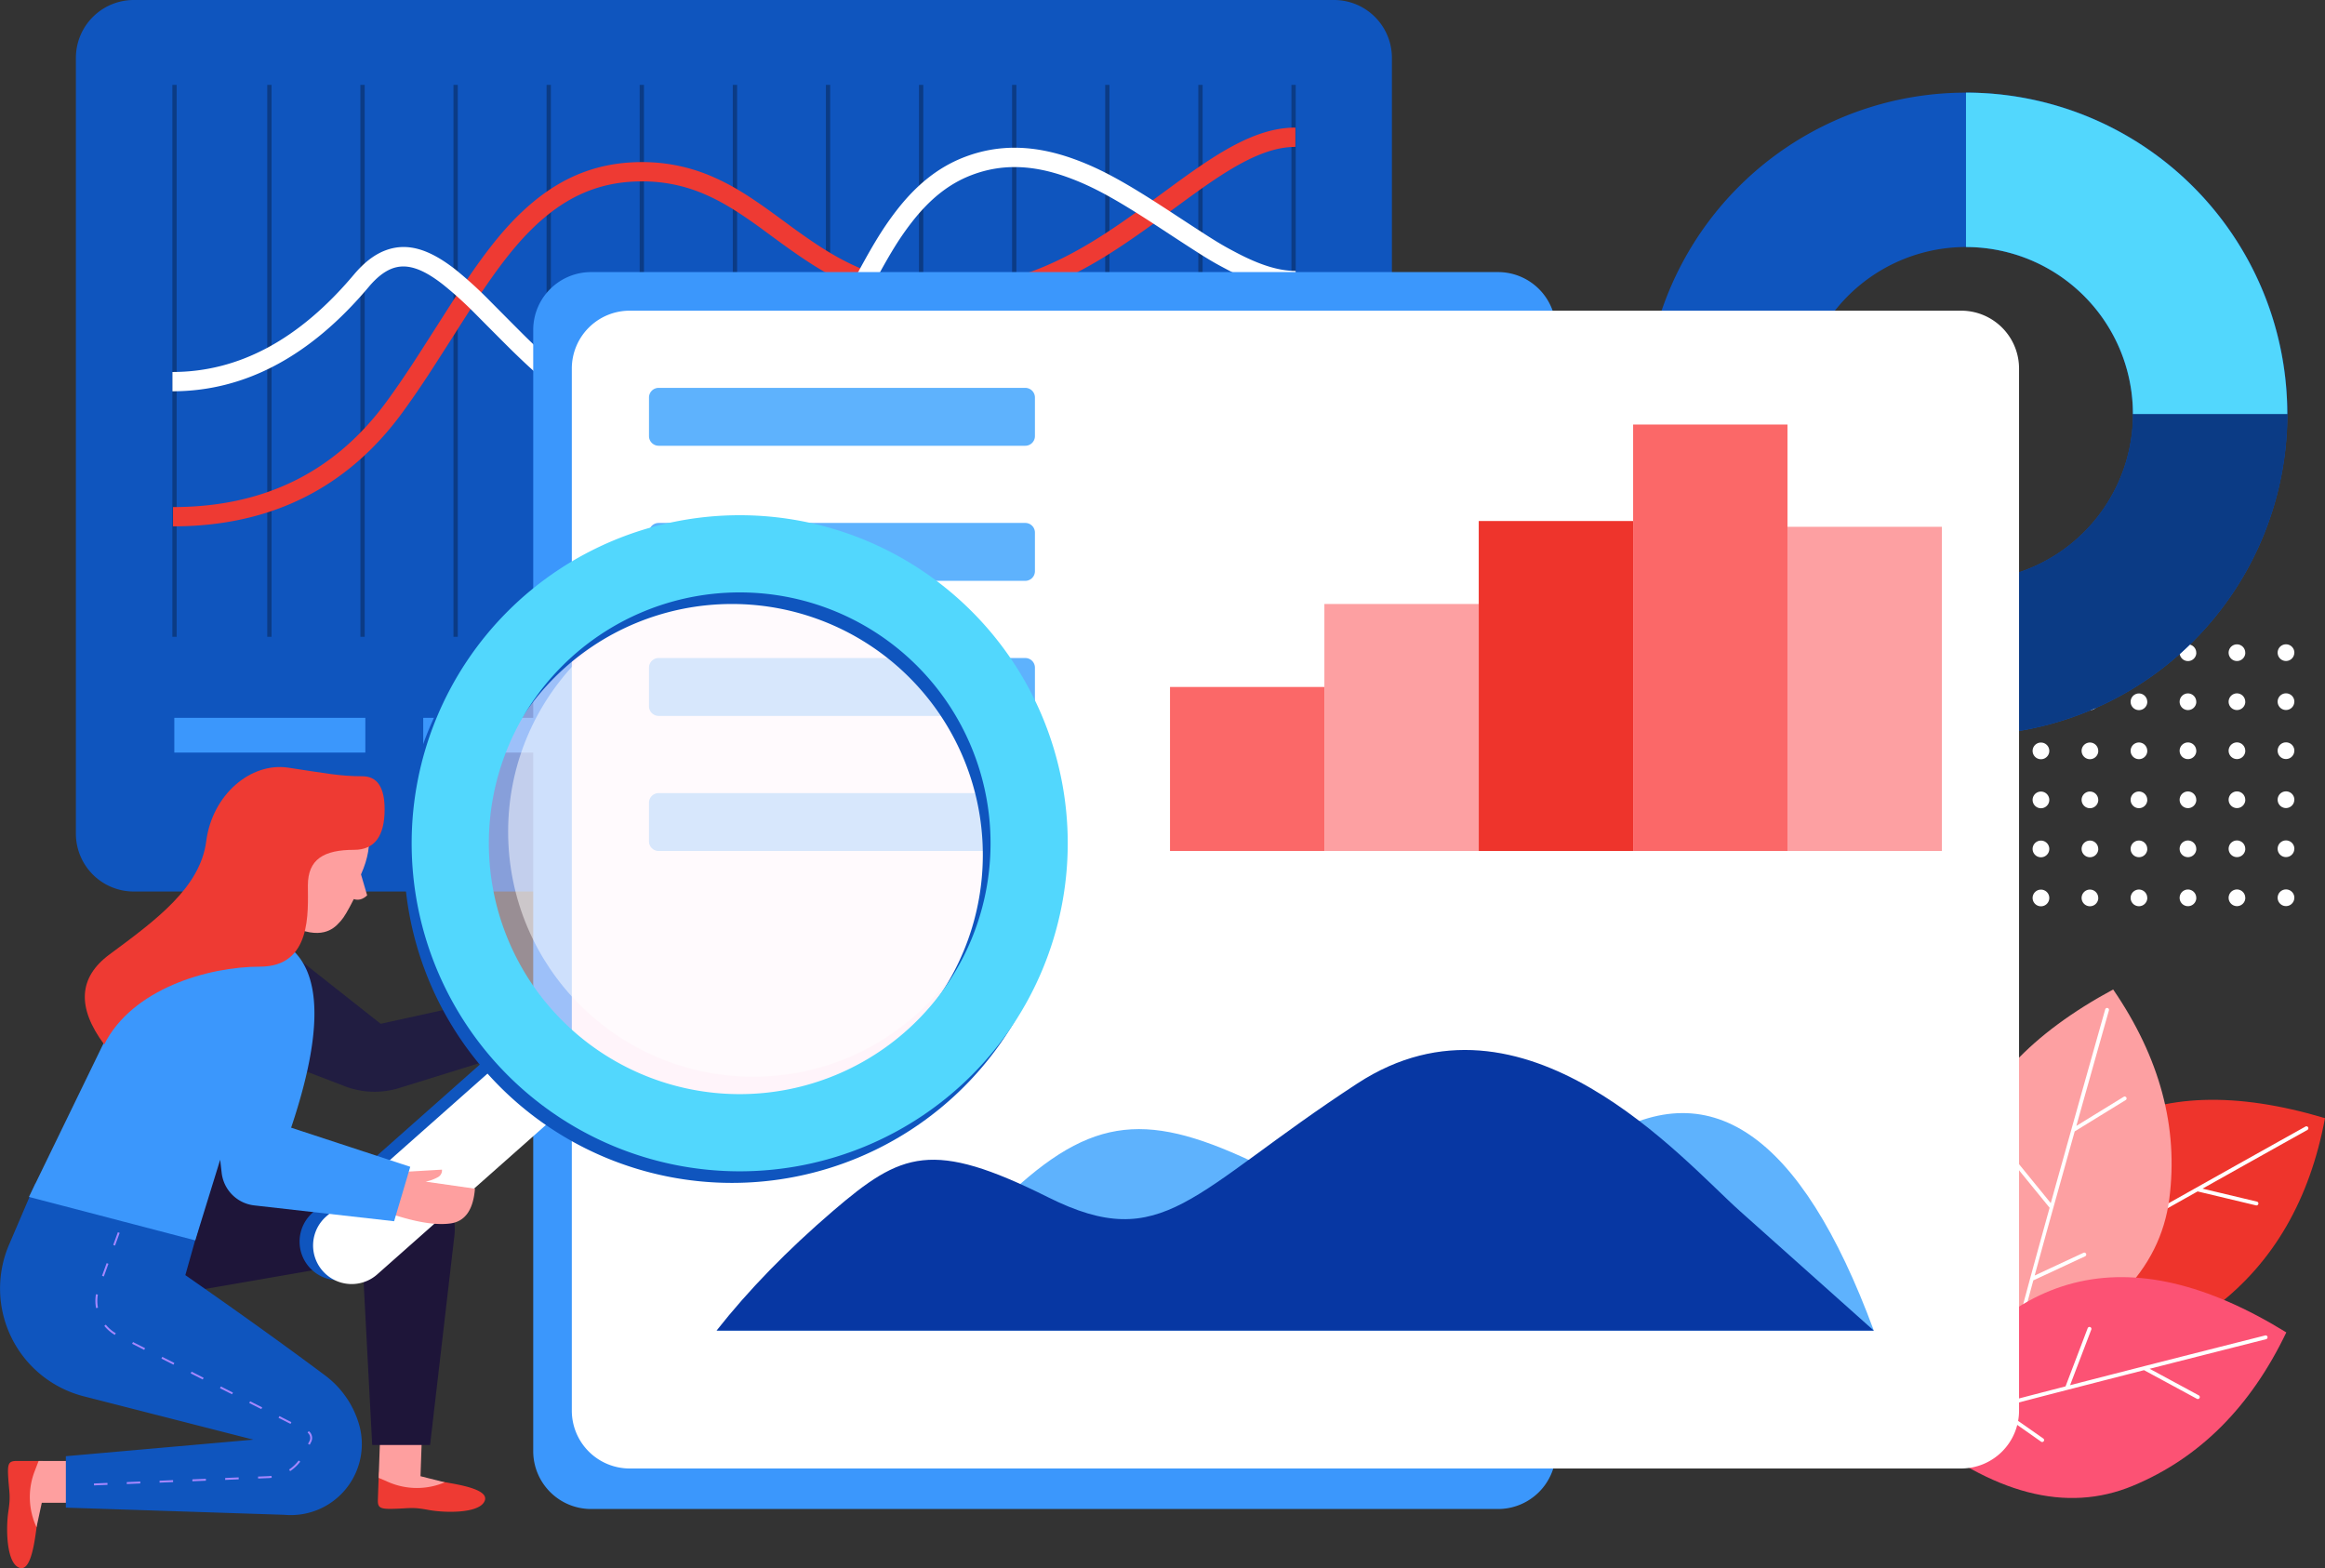 <svg xmlns="http://www.w3.org/2000/svg" viewBox="0 0 1204.88 812.66"><rect x="0" y="0" width="1204.88" height="812.66" fill="#333333" stroke="none"/><defs><style>.cls-1,.cls-10{fill:#0f55be;}.cls-1,.cls-13,.cls-14,.cls-15,.cls-16,.cls-17,.cls-18,.cls-2,.cls-20,.cls-3,.cls-6,.cls-7,.cls-8,.cls-9{fill-rule:evenodd;}.cls-2{fill:#3b97fc;}.cls-11,.cls-3{fill:#0b3b85;}.cls-16,.cls-4{fill:#ee3a33;}.cls-21,.cls-5,.cls-9{fill:#fff;}.cls-6{fill:#ee342c;}.cls-7{fill:#fda0a2;}.cls-8{fill:#fc5274;}.cls-12{fill:#52d7fd;}.cls-13{fill:#fb6868;}.cls-14{fill:#5eb2fd;}.cls-15{fill:#0737a3;}.cls-17{fill:#fe9f9f;}.cls-18{fill:#1e1539;}.cls-19{fill:#ffebf7;}.cls-19,.cls-21{opacity:0.5;isolation:isolate;}.cls-20{fill:#211d41;}.cls-22{fill:#a587ff;}</style></defs><g id="Layer_2" data-name="Layer 2"><g id="Layer_1-2" data-name="Layer 1"><g id="Screen-2"><path id="Shape" class="cls-1" d="M69.33,0h622a30,30,0,0,1,30,30V432a30,30,0,0,1-30,30h-622a30,30,0,0,1-30-30V30A30,30,0,0,1,69.33,0Z"/><path id="Combined-Shape" class="cls-2" d="M90.33,372h99v18h-99Zm129,0h99v18h-99Z"/><path id="Shape-2" data-name="Shape" class="cls-3" d="M89.33,44h2.22V330H89.33Zm49.17,0h2.23V330H138.5Zm48.25,0H189V330h-2.22ZM235,44h2.23V330H235Zm48.25,0h2.23V330h-2.23Zm48.25,0h2.22V330h-2.22Zm48.24,0H382V330h-2.23ZM428,44h2.22V330H428Zm48.24,0h2.23V330h-2.23Zm48.25,0h2.23V330h-2.23Zm48.25,0h2.22V330h-2.22ZM621,44h2.23V330H621Zm48.25,0h2.23V330h-2.23Z"/><path id="Shape-3" data-name="Shape" class="cls-4" d="M89.66,272.77v-10c47.29,0,84.07-18.23,110.83-54.88,4.16-5.7,8.33-11.76,12.85-18.61,4.74-7.19,20.16-31.5,22.45-35,15.23-23.46,26.6-37.91,39.94-49.13C292.3,91.18,310.67,84,332.6,84a90.54,90.54,0,0,1,37.63,8c9.44,4.2,17.86,9.46,29.9,18.16,2.07,1.5,9.19,6.71,9.54,7,14.66,10.68,24.06,16.6,35.44,21.56,14.53,6.34,30,9.63,48,9.63s35.28-4.25,52.91-12.38c14.19-6.55,27.55-14.94,45.3-27.78C595,105.55,608.73,95.43,612,93.08c7.84-5.66,14-9.83,19.81-13.39,14.81-9,27.28-13.57,39.51-13.57v10c-10.07,0-20.93,4-34.31,12.12-5.59,3.39-11.51,7.42-19.15,12.94-3.21,2.32-17,12.44-20.63,15.1-18.23,13.18-32.07,21.87-47,28.75-18.88,8.71-37.57,13.3-57.1,13.3s-36.25-3.58-52-10.46c-12.2-5.33-22.12-11.57-37.33-22.65-.37-.27-7.47-5.47-9.51-7-11.52-8.32-19.43-13.27-28.1-17.12A80.65,80.65,0,0,0,332.6,94c-19.5,0-35.61,6.27-50.43,18.74-12.4,10.43-23.26,24.24-38,46.93-2.25,3.46-17.7,27.81-22.49,35.08-4.6,7-8.86,13.16-13.12,19C179.9,253,140.11,272.77,89.66,272.77Z"/><path id="Shape-4" data-name="Shape" class="cls-5" d="M89.36,202.77v-10c34.38,0,65.69-16.74,94.14-50.59,5-5.91,10.11-9.94,15.54-12.15,11.65-4.73,23.31-1.05,37,9.66a208.19,208.19,0,0,1,17.83,16.24c1.25,1.25,14.81,14.94,19,19.07,14.09,13.78,25.62,23.31,37.87,30.58,15,8.89,30,13.53,46,13.53,21.27,0,37.49-7,51.26-20.82,10.73-10.74,18-22.24,31.66-47.85l1.08-2C451.5,128.19,457,118.92,464.65,109c10.29-13.25,21.6-22.42,35.3-27.65,17.94-6.84,36.25-6.17,55.91.81C570.74,87.45,584,95,605.93,109.31c23.86,15.63,26,17,34.94,21.69,11.94,6.27,21.78,9.4,30.59,9.4v10c-10.71,0-22-3.59-35.24-10.55-9.33-4.9-11.52-6.29-35.77-22.18-21.28-13.94-34-21.14-47.93-26.07-17.56-6.23-33.46-6.81-49-.88-11.83,4.51-21.73,12.53-31,24.43-7.23,9.3-12.5,18.26-23,38l-1.08,2c-14.14,26.49-21.74,38.54-33.41,50.22-15.6,15.62-34.34,23.75-58.33,23.75-17.87,0-34.64-5.18-51.08-14.93-13.07-7.75-25.15-17.74-39.76-32-4.3-4.19-17.9-17.93-19.1-19.13a198,198,0,0,0-17-15.46c-11.11-8.73-19.41-11.35-27-8.27-3.79,1.55-7.66,4.58-11.64,9.32C160.91,184.59,126.91,202.77,89.36,202.77Z"/></g><g id="Plant"><path id="Shape-5" data-name="Shape" class="cls-6" d="M1030.2,677.62q35.94-139.67,174.68-98.17-11.81,63.15-56.19,97.32T1030.2,677.62Z"/><path id="Shape-6" data-name="Shape" class="cls-5" d="M1101.61,636.08l3.27-32.1a1,1,0,1,1,2,.2l-3.13,30.7q36.4-20.58,91-51.07a1,1,0,0,1,1,1.75q-29.9,16.7-54.33,30.42l28.18,6.72a1,1,0,0,1-.47,1.95l-30.28-7.23q-19.58,11-35.58,20.05a.92.92,0,0,1-.32.18q-18.09,10.23-31.58,17.94l26.21,9.57a1,1,0,1,1-.68,1.88l-27.68-10.1-.11-.05Q1048,669,1038.79,674.53a1,1,0,1,1-1-1.7Q1053.07,663.53,1101.61,636.08Z"/><path id="Shape-7" data-name="Shape" class="cls-7" d="M1041,705.69q-73.34-124.16,54.1-192.93,36.32,53,29.09,108.55T1041,705.69Z"/><path id="Shape-8" data-name="Shape" class="cls-5" d="M1062.12,625.83l-20.39-25a1,1,0,0,1,1.55-1.26l19.49,23.92Q1074,583.18,1091,523a1,1,0,0,1,1.92.54q-9.32,32.94-16.9,59.93l24.68-15.17a1,1,0,0,1,1,1.7l-26.53,16.31q-6.06,21.61-11,39.33a1,1,0,0,1-.1.35q-5.57,20-9.64,35l25.3-11.77a1,1,0,1,1,.84,1.82l-26.71,12.42-.12,0q-6.37,23.46-8.92,33.88A1,1,0,0,1,1043,697q4.24-17.4,19.17-71.13Z"/><path id="Shape-9" data-name="Shape" class="cls-8" d="M990.7,740.09q70.86-125.6,194.13-49.61-27.74,57.93-79.46,79.46T990.7,740.09Z"/><path id="Shape-10" data-name="Shape" class="cls-5" d="M1070.42,718.45l11.48-30.16a1,1,0,1,1,1.87.71l-11,28.84q40.5-10.46,101.1-25.78a1,1,0,0,1,.49,1.94q-33.2,8.4-60.35,15.33l25.47,13.78a1,1,0,1,1-1,1.76l-27.38-14.82q-21.77,5.57-39.56,10.16a1.06,1.06,0,0,1-.35.09q-20.12,5.19-35.15,9.16l22.84,16a1,1,0,0,1,.25,1.39,1,1,0,0,1-1.4.24L1033.7,730.2l-.1-.08q-23.5,6.21-33.8,9.22a1,1,0,0,1-.56-1.92Q1016.43,732.4,1070.42,718.45Z"/></g><g id="Data"><path id="Shape-11" data-name="Shape" class="cls-9" d="M1062,465.34a4.32,4.32,0,1,1-4.32-4.32A4.32,4.32,0,0,1,1062,465.34Zm0-25.4a4.32,4.32,0,1,1-4.32-4.32A4.33,4.33,0,0,1,1062,439.94Zm0-25.41a4.32,4.32,0,1,1-4.32-4.32A4.33,4.33,0,0,1,1062,414.53Zm0-25.4a4.32,4.32,0,1,1-4.32-4.32A4.32,4.32,0,0,1,1062,389.13Zm0-25.4a4.32,4.32,0,1,1-4.32-4.33A4.33,4.33,0,0,1,1062,363.73Zm0-25.41a4.32,4.32,0,1,1-4.32-4.32A4.32,4.32,0,0,1,1062,338.32Zm25.39,127A4.32,4.32,0,1,1,1083,461,4.31,4.31,0,0,1,1087.36,465.34Zm0-25.4a4.32,4.32,0,1,1-4.32-4.32A4.32,4.32,0,0,1,1087.36,439.94Zm0-25.41a4.32,4.32,0,1,1-4.32-4.32A4.32,4.32,0,0,1,1087.36,414.53Zm0-25.4a4.32,4.32,0,1,1-4.32-4.32A4.31,4.31,0,0,1,1087.36,389.13Zm0-25.4a4.32,4.32,0,1,1-4.32-4.33A4.32,4.32,0,0,1,1087.36,363.73Zm0-25.41A4.32,4.32,0,1,1,1083,334,4.31,4.31,0,0,1,1087.36,338.32Zm25.4,127a4.32,4.32,0,1,1-4.32-4.32A4.31,4.31,0,0,1,1112.76,465.34Zm0-25.4a4.32,4.32,0,1,1-4.32-4.32A4.32,4.32,0,0,1,1112.76,439.94Zm0-25.41a4.32,4.32,0,1,1-4.32-4.32A4.32,4.32,0,0,1,1112.76,414.53Zm0-25.4a4.32,4.32,0,1,1-4.32-4.32A4.31,4.31,0,0,1,1112.76,389.13Zm0-25.4a4.32,4.32,0,1,1-4.32-4.33A4.32,4.32,0,0,1,1112.76,363.73Zm0-25.41a4.32,4.32,0,1,1-4.32-4.32A4.31,4.31,0,0,1,1112.76,338.32Zm25.4,127a4.32,4.32,0,1,1-4.32-4.32A4.32,4.32,0,0,1,1138.16,465.34Zm0-25.4a4.32,4.32,0,1,1-4.32-4.32A4.33,4.33,0,0,1,1138.16,439.94Zm0-25.41a4.32,4.32,0,1,1-4.32-4.32A4.33,4.33,0,0,1,1138.16,414.53Zm0-25.4a4.32,4.32,0,1,1-4.32-4.32A4.32,4.32,0,0,1,1138.16,389.13Zm0-25.4a4.32,4.32,0,1,1-4.32-4.33A4.33,4.33,0,0,1,1138.16,363.73Zm0-25.41a4.32,4.32,0,1,1-4.32-4.32A4.32,4.32,0,0,1,1138.16,338.32Zm25.39,127a4.32,4.32,0,1,1-4.32-4.32A4.31,4.31,0,0,1,1163.55,465.34Zm0-25.4a4.32,4.32,0,1,1-4.32-4.32A4.32,4.32,0,0,1,1163.55,439.94Zm0-25.41a4.32,4.32,0,1,1-4.32-4.32A4.32,4.32,0,0,1,1163.55,414.53Zm0-25.4a4.32,4.32,0,1,1-4.32-4.32A4.31,4.31,0,0,1,1163.55,389.13Zm0-25.4a4.32,4.32,0,1,1-4.32-4.33A4.32,4.32,0,0,1,1163.55,363.73Zm0-25.41a4.32,4.32,0,1,1-4.32-4.32A4.31,4.31,0,0,1,1163.55,338.32Zm25.4,127a4.32,4.32,0,1,1-4.32-4.32A4.32,4.32,0,0,1,1189,465.34Zm0-25.4a4.32,4.32,0,1,1-4.32-4.32A4.33,4.33,0,0,1,1189,439.94Zm0-25.41a4.32,4.32,0,1,1-4.32-4.32A4.33,4.33,0,0,1,1189,414.53Zm0-25.4a4.32,4.32,0,1,1-4.32-4.32A4.32,4.32,0,0,1,1189,389.13Zm0-25.4a4.32,4.32,0,1,1-4.32-4.33A4.33,4.33,0,0,1,1189,363.73Zm0-25.41a4.32,4.32,0,1,1-4.32-4.32A4.32,4.32,0,0,1,1189,338.32Z"/><path id="Shape-12" data-name="Shape" class="cls-10" d="M1018.83,381.09a166.54,166.54,0,1,1,166.5-166.53A166.51,166.51,0,0,1,1018.83,381.09Zm0-80a86.54,86.54,0,1,0-86.5-86.53A86.52,86.52,0,0,0,1018.83,301.09Z"/><path id="Shape-13" data-name="Shape" class="cls-11" d="M852.33,214.56h80a86.5,86.5,0,1,0,86.5-86.54V48a166.54,166.54,0,1,1-166.5,166.54Z"/><path id="Shape-14" data-name="Shape" class="cls-12" d="M1185.33,214.56h-80a86.52,86.52,0,0,0-86.5-86.54V48A166.52,166.52,0,0,1,1185.33,214.56Z"/></g><g id="Screen-1"><path id="Shape-15" data-name="Shape" class="cls-2" d="M306.33,141h470a30,30,0,0,1,30,30V752a30,30,0,0,1-30,30h-470a30,30,0,0,1-30-30V171A30,30,0,0,1,306.33,141Z"/><path id="Shape-16" data-name="Shape" class="cls-9" d="M326.33,161h690a30,30,0,0,1,30,30V731a30,30,0,0,1-30,30h-690a30,30,0,0,1-30-30V191A30,30,0,0,1,326.33,161Z"/><polygon id="Shape-17" data-name="Shape" class="cls-13" points="606.33 356 686.33 356 686.33 441 606.33 441 606.33 356"/><polygon id="Shape-18" data-name="Shape" class="cls-7" points="686.33 313 766.33 313 766.33 441 686.33 441 686.33 313"/><polygon id="Shape-19" data-name="Shape" class="cls-7" points="926.33 273 1006.33 273 1006.33 441 926.33 441 926.33 273"/><polygon id="Shape-20" data-name="Shape" class="cls-6" points="766.33 270 846.33 270 846.33 441 766.33 441 766.33 270"/><polygon id="Shape-21" data-name="Shape" class="cls-13" points="846.33 220 926.33 220 926.33 441 846.33 441 846.33 220"/><polygon id="Shape-22" data-name="Shape" class="cls-9" points="336.33 481 1006.33 481 1006.33 721 336.33 721 336.33 481"/><path id="Shape-23" data-name="Shape" class="cls-14" d="M341.33,201h190a5,5,0,0,1,5,5v20a5,5,0,0,1-5,5h-190a5,5,0,0,1-5-5V206A5,5,0,0,1,341.33,201Zm0,70h190a5,5,0,0,1,5,5v20a5,5,0,0,1-5,5h-190a5,5,0,0,1-5-5V276A5,5,0,0,1,341.33,271Zm0,70h190a5,5,0,0,1,5,5v20a5,5,0,0,1-5,5h-190a5,5,0,0,1-5-5V346A5,5,0,0,1,341.33,341Zm0,70h190a5,5,0,0,1,5,5v20a5,5,0,0,1-5,5h-190a5,5,0,0,1-5-5V416A5,5,0,0,1,341.33,411Z"/><path id="Shape-24" data-name="Shape" class="cls-14" d="M371.33,689.55H971.07q-56.88-154-143.22-97.61c-86.34,56.36-108.68,44.95-168.71,14.95s-89.41-31.07-134.09,10Q480.38,658,371.33,689.55Z"/><path id="Shape-25" data-name="Shape" class="cls-15" d="M371.33,689.55H971.07q-40.59-36.28-69.45-62c-28.87-25.7-111.86-122.44-198.21-66.07s-100.3,88.93-160.34,58.93-75.85-23.34-111.39,7.14Q396.13,658.05,371.33,689.55Z"/></g><g id="Women"><path id="Shape-26" data-name="Shape" class="cls-16" d="M214.57,768.79a43.17,43.17,0,0,1,18.12-.31c10.19,1.75,21.82,4.54,18,10.21S230.19,784,222,782.47s-9.19-.86-17.07-.6-9.25-.28-9.1-4.74.35-10,.44-12.46.53-4.59,6.19-2.31A74.84,74.84,0,0,1,214.57,768.79Z"/><path id="Shape-27" data-name="Shape" class="cls-17" d="M197.08,741.93l21.61.75L217.92,765l12.58,3.17a37,37,0,0,1-29.14-.1l-5.12-2.21Z"/><path id="Shape-28" data-name="Shape" class="cls-18" d="M89.24,670.92,77.84,667l33.21-102.28,7.78,47.48,83.9-6a31.58,31.58,0,0,1,5.75.13,30.72,30.72,0,0,1,27,34.06l-12.6,108.42h-30l-5-95Z"/><path id="Shape-29" data-name="Shape" class="cls-10" d="M265,537.21a20,20,0,0,1,26.52,29.94L188.71,658.22a20,20,0,1,1-26.52-29.94Z"/><path id="Shape-30" data-name="Shape" class="cls-5" d="M272,539.21a20,20,0,0,1,26.52,29.94L195.71,660.22a20,20,0,1,1-26.52-29.94Z"/><circle id="Shape-31" data-name="Shape" class="cls-19" cx="383.33" cy="437" r="141"/><path id="Shape-32" data-name="Shape" class="cls-20" d="M151.8,494.64l45.47,35.91,56.36-12.39,9.19,28.3-55.95,17.38a43,43,0,0,1-28.15-.92l-32.93-12.63Z"/><path id="Shape-33" data-name="Shape" class="cls-16" d="M17.72,775.55a43.11,43.11,0,0,1,.94,18.1c-1.39,10.24-3.77,22-9.58,18.33s-6-20.29-4.77-28.55.53-9.21,0-17.08,0-9.25,4.42-9.25H21.2c2.46,0,4.61.36,2.52,6.1A74,74,0,0,1,17.72,775.55Z"/><path id="Shape-34" data-name="Shape" class="cls-17" d="M44,757.13v21.63H21.66l-2.74,12.68A37.06,37.06,0,0,1,18,762.32l2-5.19Z"/><circle id="Shape-35" data-name="Shape" class="cls-21" cx="390.33" cy="431" r="127"/><path id="Shape-36" data-name="Shape" class="cls-17" d="M119.27,483.08q6.11-15.84,8.53-23.89t4.56-17.93q-3.17-19.49,9.66-25.79c12.82-6.3,35.69-1.69,42.15,3.67s10.6,16.9,2.91,34L190.27,464q-3.32,3.12-6.92,1.93-4.44,8.81-6.65,11.2c-2.22,2.38-7.23,9.4-20.85,4.81l-8.64,9.54q11.64,13.9,2.91,23.71t-33.55-6.8Z"/><path id="Shape-37" data-name="Shape" class="cls-10" d="M379.33,613a170,170,0,1,1,170-170A170,170,0,0,1,379.33,613Zm0-40a130,130,0,1,0-130-130A130,130,0,0,0,379.33,573Z"/><path id="Shape-38" data-name="Shape" class="cls-1" d="M18.27,613.32l84.51,23.59L96.05,660.8Q138,690,168.16,712.54a48.56,48.56,0,0,1,17.6,24.6A36.8,36.8,0,0,1,147.37,785L34.13,781.29V754.63l97.14-8.57L43.34,723.58A57.66,57.66,0,0,1,4.66,645.1Z"/><path id="Shape-39" data-name="Shape" class="cls-17" d="M211.79,607.14l17.25-1a4,4,0,0,1-2,3.84,21.93,21.93,0,0,1-6.49,2.37L246.13,616q-1.29,16.39-12.62,18t-31.06-5Z"/><path id="Shape-40" data-name="Shape" class="cls-12" d="M383.33,607a170,170,0,1,1,170-170A170,170,0,0,1,383.33,607Zm0-40a130,130,0,1,0-130-130A130,130,0,0,0,383.33,567Z"/><path id="Shape-41" data-name="Shape" class="cls-2" d="M15,620.26,69.84,507.37q21.78-33.47,66.42-22.91t14.61,99.93l61.74,20.27-8.37,28.21-72.45-8.2a19.19,19.19,0,0,1-16.92-16.91L114.1,601l-12.91,41.79Z"/><path id="Shape-42" data-name="Shape" class="cls-16" d="M199.32,419.4q0,21-15.77,21c-15.77,0-24,4.87-24,18.49s2.17,42.05-24.82,42.05S68.38,512.51,54,541.28q-21.39-28.8,2.76-46.67c24.15-17.86,47-34.62,50.11-58.67s23-41.06,42.53-38.12,26.87,4.45,38.39,4.45Q199.32,402.27,199.32,419.4Z"/><path id="Shape-43" data-name="Shape" class="cls-22" d="M61.07,638.57l.94.34-2.39,6.58-.94-.34Zm-5.81,16,.94.34-2.39,6.58-.94-.35ZM49.73,670.7l1,.17a19.35,19.35,0,0,0,.05,6.83l-1,.18A20.37,20.37,0,0,1,49.73,670.7Zm4.32,16.4.78-.63A19.4,19.4,0,0,0,60,690.92l-.51.86A20.55,20.55,0,0,1,54.05,687.1Zm14.43,9.28.45-.89,6.25,3.16-.45.89Zm15.17,7.67.45-.89,6.25,3.16-.45.89Zm15.17,7.67.45-.89,6.25,3.16-.45.89ZM114,719.4l.45-.9,6.25,3.16-.45.89Zm15.17,7.67.45-.89,6.25,3.15-.45.9Zm15.17,7.67.46-.89L151,737l-.45.89Zm15.06,7.68.61-.79a4.49,4.49,0,0,1,1.26,5.6l-.75,1.45-.89-.46.75-1.44A3.5,3.5,0,0,0,159.39,742.42Zm-4.61,14.44.8.61a21.75,21.75,0,0,1-5.23,4.9l-.55-.83A20.7,20.7,0,0,0,154.78,756.86Zm-14.09,8,.11,1c-.47,0-.94.09-1.42.11l-5.61.23-.05-1,5.62-.23C139.79,764.92,140.24,764.88,140.69,764.83Zm-17,.76,0,1-7,.3,0-1Zm-17,.72,0,1-7,.29,0-1Zm-17,.71,0,1-7,.29,0-1Zm-17,.71,0,1-7,.3,0-1Zm-17,.72,0,1-7,.29,0-1Z"/></g></g></g></svg>